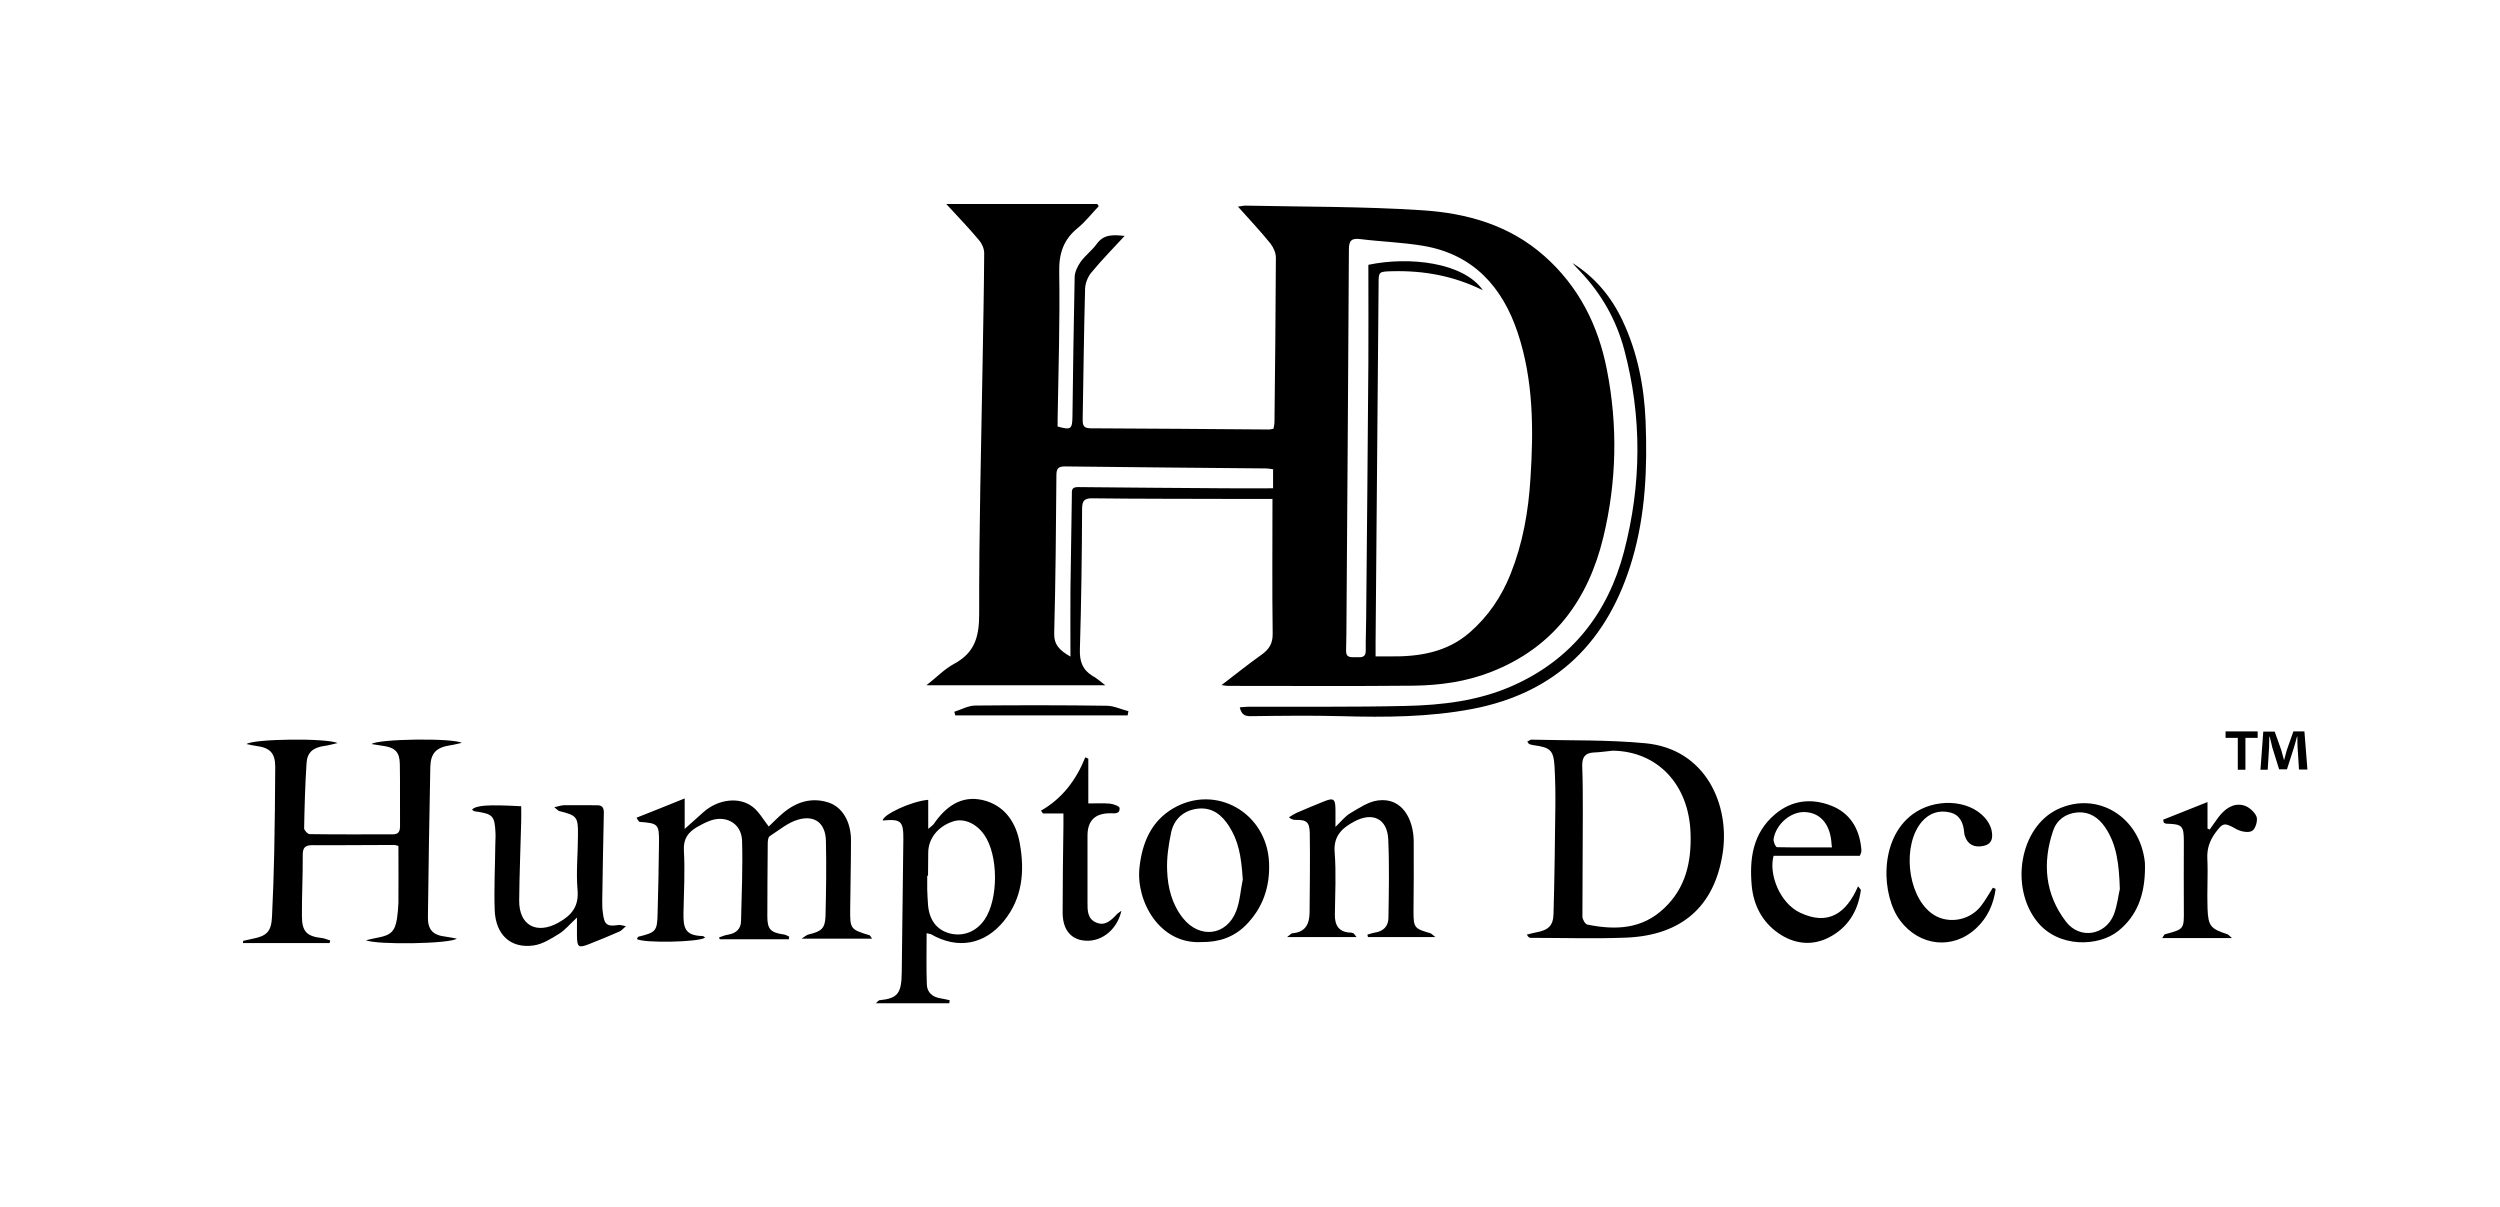 <svg xmlns="http://www.w3.org/2000/svg" viewBox="0 0 1246.2 601.8"><path d="M551 341.6h-89.2c5.1-4 9-8.1 13.8-10.7 10.3-5.5 12.5-13.5 12.5-24.8-.1-41.6 1-83.3 1.7-124.9.3-18.3.7-36.6.8-55 0-2.2-1.1-4.8-2.6-6.5-5-6-10.4-11.6-16.3-18H547c.2.4.5.8.7 1.1-3.5 3.6-6.6 7.7-10.4 10.8-7.2 5.8-9.5 12.8-9.3 22.1.4 24.5-.4 49-.8 73.5v3.4c6.7 1.9 7.3 1.3 7.4-5.1.3-23.1.6-46.3 1.1-69.5.1-2.5 1.5-5.4 3-7.5 2.3-3.2 5.7-5.7 8-8.9 3.5-4.9 8.2-4.6 13.9-4-5.9 6.4-11.6 12.2-16.7 18.4-1.7 2.1-2.9 5.2-3 7.9-.6 21.5-.8 43-1.2 64.4 0 2.8-.3 5.2 3.9 5.2 29.7.1 59.3.4 89 .6.6 0 1.3-.2 2.2-.4.2-1.1.5-2.2.5-3.3.3-27.3.6-54.7.7-82 0-2.3-1.2-5.1-2.7-7-5-6.2-10.5-12-16.2-18.4 1.6-.2 2.7-.5 3.7-.5 29.3.6 58.7.4 87.9 2.3 22.3 1.4 43.6 7.3 61.1 22.8 17.2 15.2 26.9 34.6 31.2 56.7 5.5 27.9 4.9 55.9-1.8 83.6-7.6 31.4-25 54.9-55.8 67-12.4 4.9-25.5 6.7-38.6 6.9-31 .3-62 .1-93 .1-.6 0-1.2-.2-2.9-.4 7.1-5.4 13.4-10.5 19.9-15.1 3.8-2.7 5.7-5.6 5.6-10.6-.3-22-.1-44-.1-67.1h-22.1c-22.5-.1-45 0-67.5-.3-4.1-.1-5.3 1.1-5.3 5.3-.1 23.3-.4 46.7-1.1 70-.2 6 1.3 10.2 6.4 13.3 1.8.9 3.4 2.4 6.3 4.6zm134.7-14.4h7.2c14.5.2 28.3-2 39.7-11.9 9.2-8 15.9-17.9 20.4-29.2 6.1-15.3 8.9-31.2 9.9-47.6 1.6-24.5 1.5-48.9-6.3-72.5-7.6-22.9-22.1-39.1-46.8-43.4-10.4-1.8-21.1-2.1-31.6-3.4-4.5-.6-5.8.7-5.8 5.2-.3 61.5-.8 123-1.2 184.4 0 5.2-.1 10.3-.2 15.5-.1 4 2.8 3.2 5.2 3.3 2.4.1 4.7.2 4.6-3.4-.1-5.2.2-10.3.2-15.5.4-42.6.8-85.3 1.1-127.9.1-16.3 0-32.6 0-48.8 20.4-4.3 47.5-1.2 57.1 12.7-14.5-7.2-29.5-9.9-45.2-9.5-6.8.2-6.8.1-6.8 6.6l-1.5 178.5v6.9zm-51.2-93.3c-1.5-.2-2.5-.4-3.4-.4-33.5-.3-67-.6-100.4-1-3.5 0-4.1 1.5-4.1 4.5-.2 26.1-.4 52.3-1.1 78.4-.2 5.9 2.5 8.7 8.1 11.9 0-11.8-.1-22.7 0-33.6.2-15.7.5-31.3.7-47 0-2.1-.3-3.9 3-3.9 24.5.3 49 .4 73.5.6 7.9.1 15.8 0 23.8 0v-9.5h-.1zM121.2 469c1.5-.3 3-.7 4.5-1 7.4-1.4 9.6-3.7 9.9-11.3.5-10.6.9-21.2 1.1-31.9.3-14.1.4-28.3.5-42.4 0-7.1-2.6-9.7-9.7-10.6-1.4-.2-2.7-.5-4.6-.9 3.3-2.6 39.6-3.1 45.4-.5-2.8.6-4.6 1.2-6.4 1.4-5.8.8-8.8 3.2-9.1 8.7-.7 10.8-1 21.6-1.2 32.4 0 1 1.8 2.9 2.7 2.9 13.8.2 27.7.1 41.5.1 2.9 0 3.6-1.5 3.6-4.1-.1-10.3.1-20.6-.1-31-.1-5.9-2.4-8.2-8.4-9-1.7-.2-3.4-.6-5.7-.9 3.2-2.6 40.4-3.1 45-.6-2.4.5-4 1-5.7 1.2-7 1.1-9.8 3.8-10 10.8-.5 25-.9 49.9-1.2 74.9-.1 6.3 2.6 9 8.8 9.7 1.7.2 3.4.6 5.6 1-3.3 2.6-39.7 3.2-45.3.8 2.6-.6 4.2-1 5.9-1.3 6.5-1.2 8.6-3.1 9.6-9.6.4-2.6.6-5.3.7-7.9.1-9.3 0-18.6 0-28.2-.7-.2-1.5-.5-2.3-.5-13.5 0-27 .2-40.5.1-3.7 0-4.9 1.2-4.9 4.9.1 10.1-.5 20.3-.4 30.5 0 7.7 2.5 10.1 10 10.9 1.4.2 2.7.8 4.1 1.2l-.3 1.3h-43.2l.1-1.1zm640.1-99.3c.9-.4 1.5-1 2-1 19 .5 38 0 56.9 1.8 30.5 2.9 42.2 31.3 38.5 54.9-4.1 26.6-20.6 40.9-48.2 42-15.8.6-31.7.1-47.5.1-.6 0-1.2-.3-1.9-1.6 1.5-.4 3-.8 4.5-1.1 6.2-1.1 8.7-3.3 8.8-9.4.5-17.5.7-35 .9-52.4.1-7 0-14-.4-21-.5-8-2.1-9.4-10.2-10.5-.8-.1-1.6-.3-2.4-.6-.2 0-.3-.4-1-1.2zm42.6 4.5c-3.1.3-6.3.8-9.4.9-4.5.2-5.9 2.5-5.8 6.8.3 7.6.3 15.3.3 23 0 17.3-.2 34.6-.2 52 0 1.4 1.4 3.8 2.5 4 13.9 2.8 27.2 2.4 38.3-8.2 10.8-10.2 13.6-23.3 13.1-37.4-.8-24.3-16.5-40.8-38.8-41.1zm-369.2 93.7h-35.1c1.7-1.1 2.5-1.9 3.5-2.1 6.4-1.5 8.2-3 8.4-9.2.3-12.5.5-25 .2-37.5-.2-8.5-5.3-12.9-13.6-10.6-5.2 1.4-9.7 5.3-14.4 8.3-.8.5-1 2.4-1 3.6-.1 12.2-.2 24.3-.2 36.5 0 6.3 1.7 8 8.1 8.9 1 .1 1.9.7 2.8 1.1-.1.4-.1.9-.2 1.3h-34.4l-.4-.9c1.5-.5 3-1.2 4.6-1.4 4-.7 6.4-2.9 6.4-7 .3-13.3.9-26.6.5-39.9-.3-8.8-8.5-13.1-16.7-9.6-2 .8-3.9 1.8-5.8 2.9-4.4 2.6-6.8 5.8-6.5 11.6.6 10.3 0 20.6-.2 31-.1 7.4.5 11.5 9.6 11.7.4 0 .8.5 1.2.8-3.2 2.3-30.7 2.8-34 .7.2-.4.4-1.1.8-1.2 8.7-2.1 9.3-2.8 9.5-11.6.3-11.8.6-23.6.7-35.4.1-9.1-.5-9.5-9.5-10.2-.4 0-.8-.4-1.7-2.1 7.7-3 15.3-6.1 24-9.6v15.2c3.8-3.4 6.7-6 9.5-8.5 7.2-6.3 17.7-7.7 24.4-2.5 3.1 2.4 5.2 6.2 8 9.8 2.1-2 4.4-4.4 7-6.6 6.6-5.6 14.2-8.1 22.7-5.4 6.9 2.2 11.3 9.5 11.3 18.8 0 11.5-.3 23-.4 34.5-.1 9.7.2 10 9.3 12.8.5-.1.7.5 1.6 1.8zm27.2-2.7c0 8.8-.2 17.1.1 25.4.1 4.2 2.9 6.5 7.1 7.1 1.4.2 2.8.6 4.3.9-.1.5-.1 1-.2 1.5h-36.6c1.1-1 1.4-1.5 1.8-1.5 8.8-.9 11-3.1 11.1-13.7.2-22.1.6-44.3.8-66.4.1-9.3-1.2-10.3-10.3-9.5.2-3 14.3-9.6 22.7-10.3v14.5c1.5-1.3 2.3-1.8 2.8-2.5 5.9-8.6 13.6-14.3 24.3-11.9 11.1 2.6 16.8 11.3 18.6 21.9 2.4 13.6 1.3 26.9-7.9 38.3-9.6 11.9-23.1 14.4-36.4 6.7-.4-.2-1-.2-2.2-.5zm.7-28.7h-.4v7c.1 2.5.2 5 .4 7.5.6 7.7 4.4 12.6 10.9 14.3 6.7 1.7 13.2-.9 17.3-6.9 7-10.3 6.9-32.2-.2-42.3-4-5.7-10.1-8.3-15.3-6.7-7.7 2.4-12.6 8.6-12.6 15.7l-.1 11.4zm-175 20.9c-3.7 3.4-5.9 6.2-8.8 8-4 2.5-8.4 5.3-12.9 5.9-11.3 1.6-18.8-5.3-19.3-17.5-.4-11 .2-22 .3-32.9 0-1.8.2-3.7.1-5.5-.4-8.9-1.3-9.7-10.5-11-.4-.1-.8-.5-1.2-.8 2-2.2 7.9-2.6 24.5-1.7 0 2.5.1 5.1 0 7.6-.3 13.1-.9 26.3-1 39.4-.1 12.4 8.7 17.1 19.6 11 6.5-3.6 10.2-8 9.5-16.2-.8-9.1.2-18.3.2-27.4.1-9.1-.5-9.8-9.3-12-.5-.1-1-.7-2.5-1.9 2.3-.5 3.5-1 4.8-1 5.3-.1 10.7.1 16 0 2.8-.1 3.9.8 3.9 3.7-.3 14.6-.6 29.3-.8 43.9 0 2 0 4 .3 5.9.7 6.1 2 7.1 7.9 6.2.8-.1 1.7.2 3.6.6-1.5 1.3-2.2 2.2-3.1 2.6-5 2.2-10.1 4.3-15.2 6.3-5.3 2.1-6 1.6-6.1-4v-9.2zm388.6 9.7h-34.6c1.5-1.1 2.1-1.9 2.7-1.9 6.4-.5 8.4-4.6 8.5-10.2.1-13.2.3-26.3.1-39.5-.1-5.8-1.6-6.9-7.2-6.8-.9 0-1.9-.2-3.2-1.3 1.3-.8 2.5-1.6 3.8-2.2 4.4-1.9 8.9-3.8 13.4-5.6 5.1-2.1 6-1.5 6 4.3v8.3c3-2.9 4.9-5.4 7.5-6.9 4.3-2.5 8.9-5.7 13.7-6.3 12.3-1.6 17.7 9.7 17.8 20.3.1 11.7 0 23.3-.1 35 0 8.1.4 8.6 8.4 10.9.5.2 1 .7 2.5 1.9h-33.6l-.3-1.2c1.2-.3 2.4-.8 3.6-1 4.3-.6 6.8-3.1 6.9-7.2.2-13.1.5-26.3-.1-39.4-.5-10.2-7.8-13.7-16.9-8.8-6.2 3.3-10.5 7.3-9.8 15.5.8 10.2.2 20.6.1 30.9-.1 5.6 2.2 8.9 8.1 9 .5 0 1 .3 1.4.5.2.2.3.5 1.3 1.7z"/><path d="M783.8 131.1c11.2 7 19.4 16.8 25 28.7 7.5 15.9 10.8 32.9 11.5 50.2.9 23.1 0 46.2-6.6 68.7-11.9 40.6-37.5 66.6-79.8 74.7-21.6 4.1-43.3 4.2-65.1 3.6-15.1-.4-30.3-.2-45.5 0-3.1 0-4.5-1.1-5.3-4.4 1.6-.1 2.8-.3 4.1-.3 26.2-.1 52.3.2 78.4-.4 18.3-.4 36.5-2.5 53.6-10.1 29.4-13.1 47.4-36.2 55.4-66.7 8.8-33.5 9.1-67.3.1-101-4-14.8-11.3-27.6-21.8-38.7-1.3-1.3-2.6-2.8-4-4.3zM598.9 469.6c-20.9 1.2-32.7-20.4-30.9-37.1 1.3-12.1 5.7-23.1 16.9-29.6 21.2-12.3 46.7 2.3 47.7 27.2.5 12-3.1 22.6-11.7 31.2-5.9 5.8-13.1 8.4-22 8.3zm20.6-31.2c-.8-12.5-2.3-19.3-6.8-26.5-3.6-5.7-8.5-9.6-15.6-8.8-6.9.8-11.8 5-13.3 11.8-1.3 6.2-2.3 12.8-2 19.1.3 8.5 2.4 16.8 7.9 23.7 8.3 10.4 21.7 8.8 26.5-3.5 1.9-4.9 2.2-10.5 3.3-15.8zm449.7-3.8c-.4 11.6-3.8 21.8-13.2 29.4-9.7 7.9-30 8.8-40.7-4.8-13.5-17.2-8.4-46.9 10.4-55.8 19.7-9.3 41.2 3.7 43.5 26.7.1 1.5 0 3 0 4.5zm-12.5 8.6c-.4-12.4-1.5-22.3-7.4-30.9-3.3-4.8-7.8-7.8-13.9-7.3-5.8.5-10.2 3.8-12 9.2-5.4 16.1-4 31.6 6.5 45.3 6.9 8.9 19.6 6.8 23.8-3.6 1.8-4.7 2.3-10 3-12.7zm-129.6-16.6h-43c-2.5 8.9 2.9 23.5 13.3 28.4 14 6.6 23 .2 28.8-13.2.9 1.2 1.4 1.6 1.4 1.9-1.4 10.6-6.6 18.9-16.1 23.7-8.5 4.3-17.4 3.1-25.1-2.3-8-5.6-12.3-13.9-13.2-23.6-1.2-13.4.5-26.1 11.5-35.5 8.3-7.1 18.1-8.3 28.1-4.4 9.3 3.6 14 11.3 15 21.2.1.7.1 1.3 0 2-.1.4-.3.8-.7 1.8zm-13.9-4.2c-.2-1.4-.3-2.2-.3-2.9-.9-9-5.7-14.4-13.2-14.7-6.9-.3-14.3 5.8-15.6 13.4-.2 1.3 1 4.1 1.7 4.1 8.9.2 18 .1 27.4.1zm81.6 20.7c-1 7.5-4 14.3-9.7 19.6-11.6 10.9-28.3 9-37.9-3.8-9.3-12.3-10.8-40.4 6.2-53 10.8-8 27.7-7.6 36 1.7 1.5 1.7 2.8 3.9 3.3 6 .7 3.3.8 6.9-3.7 8-4.8 1.2-8.2-.7-9.5-4.8-.2-.6-.4-1.3-.4-1.9-.4-4.7-2.1-8.7-7-9.9-5.4-1.3-10.2.2-14 4.5-9.9 11.4-7.5 36.2 4.4 45.5 7.4 5.9 19 4.4 25-3.4 2.2-2.8 3.9-6 5.9-9.1l1.4.6zM559 454c-2.3 10.2-11 16.3-19.7 14.7-6.1-1.1-9.6-6-9.6-13.8 0-14.5.2-29 .4-43.5v-5.9h-10.2l-1-1.4c10.7-6.1 17.6-15.4 22.1-26.6.5.2 1 .5 1.5.7v22.3c4 0 7.4-.2 10.8.1 1.8.2 4.8 1.3 4.8 2.2.2 3.1-2.5 2.6-4.7 2.6-7.6 0-11.3 3.7-11.3 11.2v33c0 4-.2 8.4 4.4 10.3 4.3 1.8 7.2-1 9.9-3.8.4-.6 1.1-1 2.6-2.1zm519.3-45.4c7-2.8 14-5.6 22.1-8.8v13.3c.4.1.7.2 1.1.4 1.5-2.1 2.9-4.2 4.4-6.2 3.1-4 7.1-7.1 12.3-5.9 2.6.6 5.6 3.2 6.6 5.6.8 1.9-.5 6.3-2.2 7.2-2 1.1-5.7.3-8-1-5.7-3.2-6.5-3.3-10.4 2.1-2.7 3.8-4.1 7.7-3.9 12.5.4 8.3-.2 16.6.1 24.9.3 9 1.6 10.3 9.9 13 .5.2.9.7 2.3 1.9h-34.8c.8-1.2 1.1-1.8 1.4-1.9 9.5-2.5 9.5-2.5 9.4-12.3-.1-11.3 0-22.6 0-33.9 0-7.9-.8-8.7-8.7-8.9-.4 0-.9-.3-1.3-.5l-.3-1.5zm-516.2-52h-85.9l-.5-1.8c3.5-1.1 7-3.1 10.5-3.1 21.8-.2 43.6-.2 65.4.1 3.6 0 7.2 1.8 10.9 2.7l-.4 2.1zm563.3 8v3.2h-6.1v15.9h-3.8v-15.9h-6.1v-3.2h16zm20.6 19.1-.7-11.2c-.1-1.5-.1-3.3-.1-5.3h-.2c-.5 1.7-1 3.9-1.6 5.7l-3.4 10.6h-3.9l-3.4-10.9c-.3-1.5-.9-3.7-1.3-5.4h-.2c0 1.8-.1 3.6-.1 5.3l-.7 11.2h-3.6l1.4-19h5.7l3.3 9.3c.4 1.5.8 2.9 1.3 4.8h.1c.5-1.8.9-3.4 1.3-4.8l3.3-9.4h5.5l1.5 19h-4.2z"/></svg>